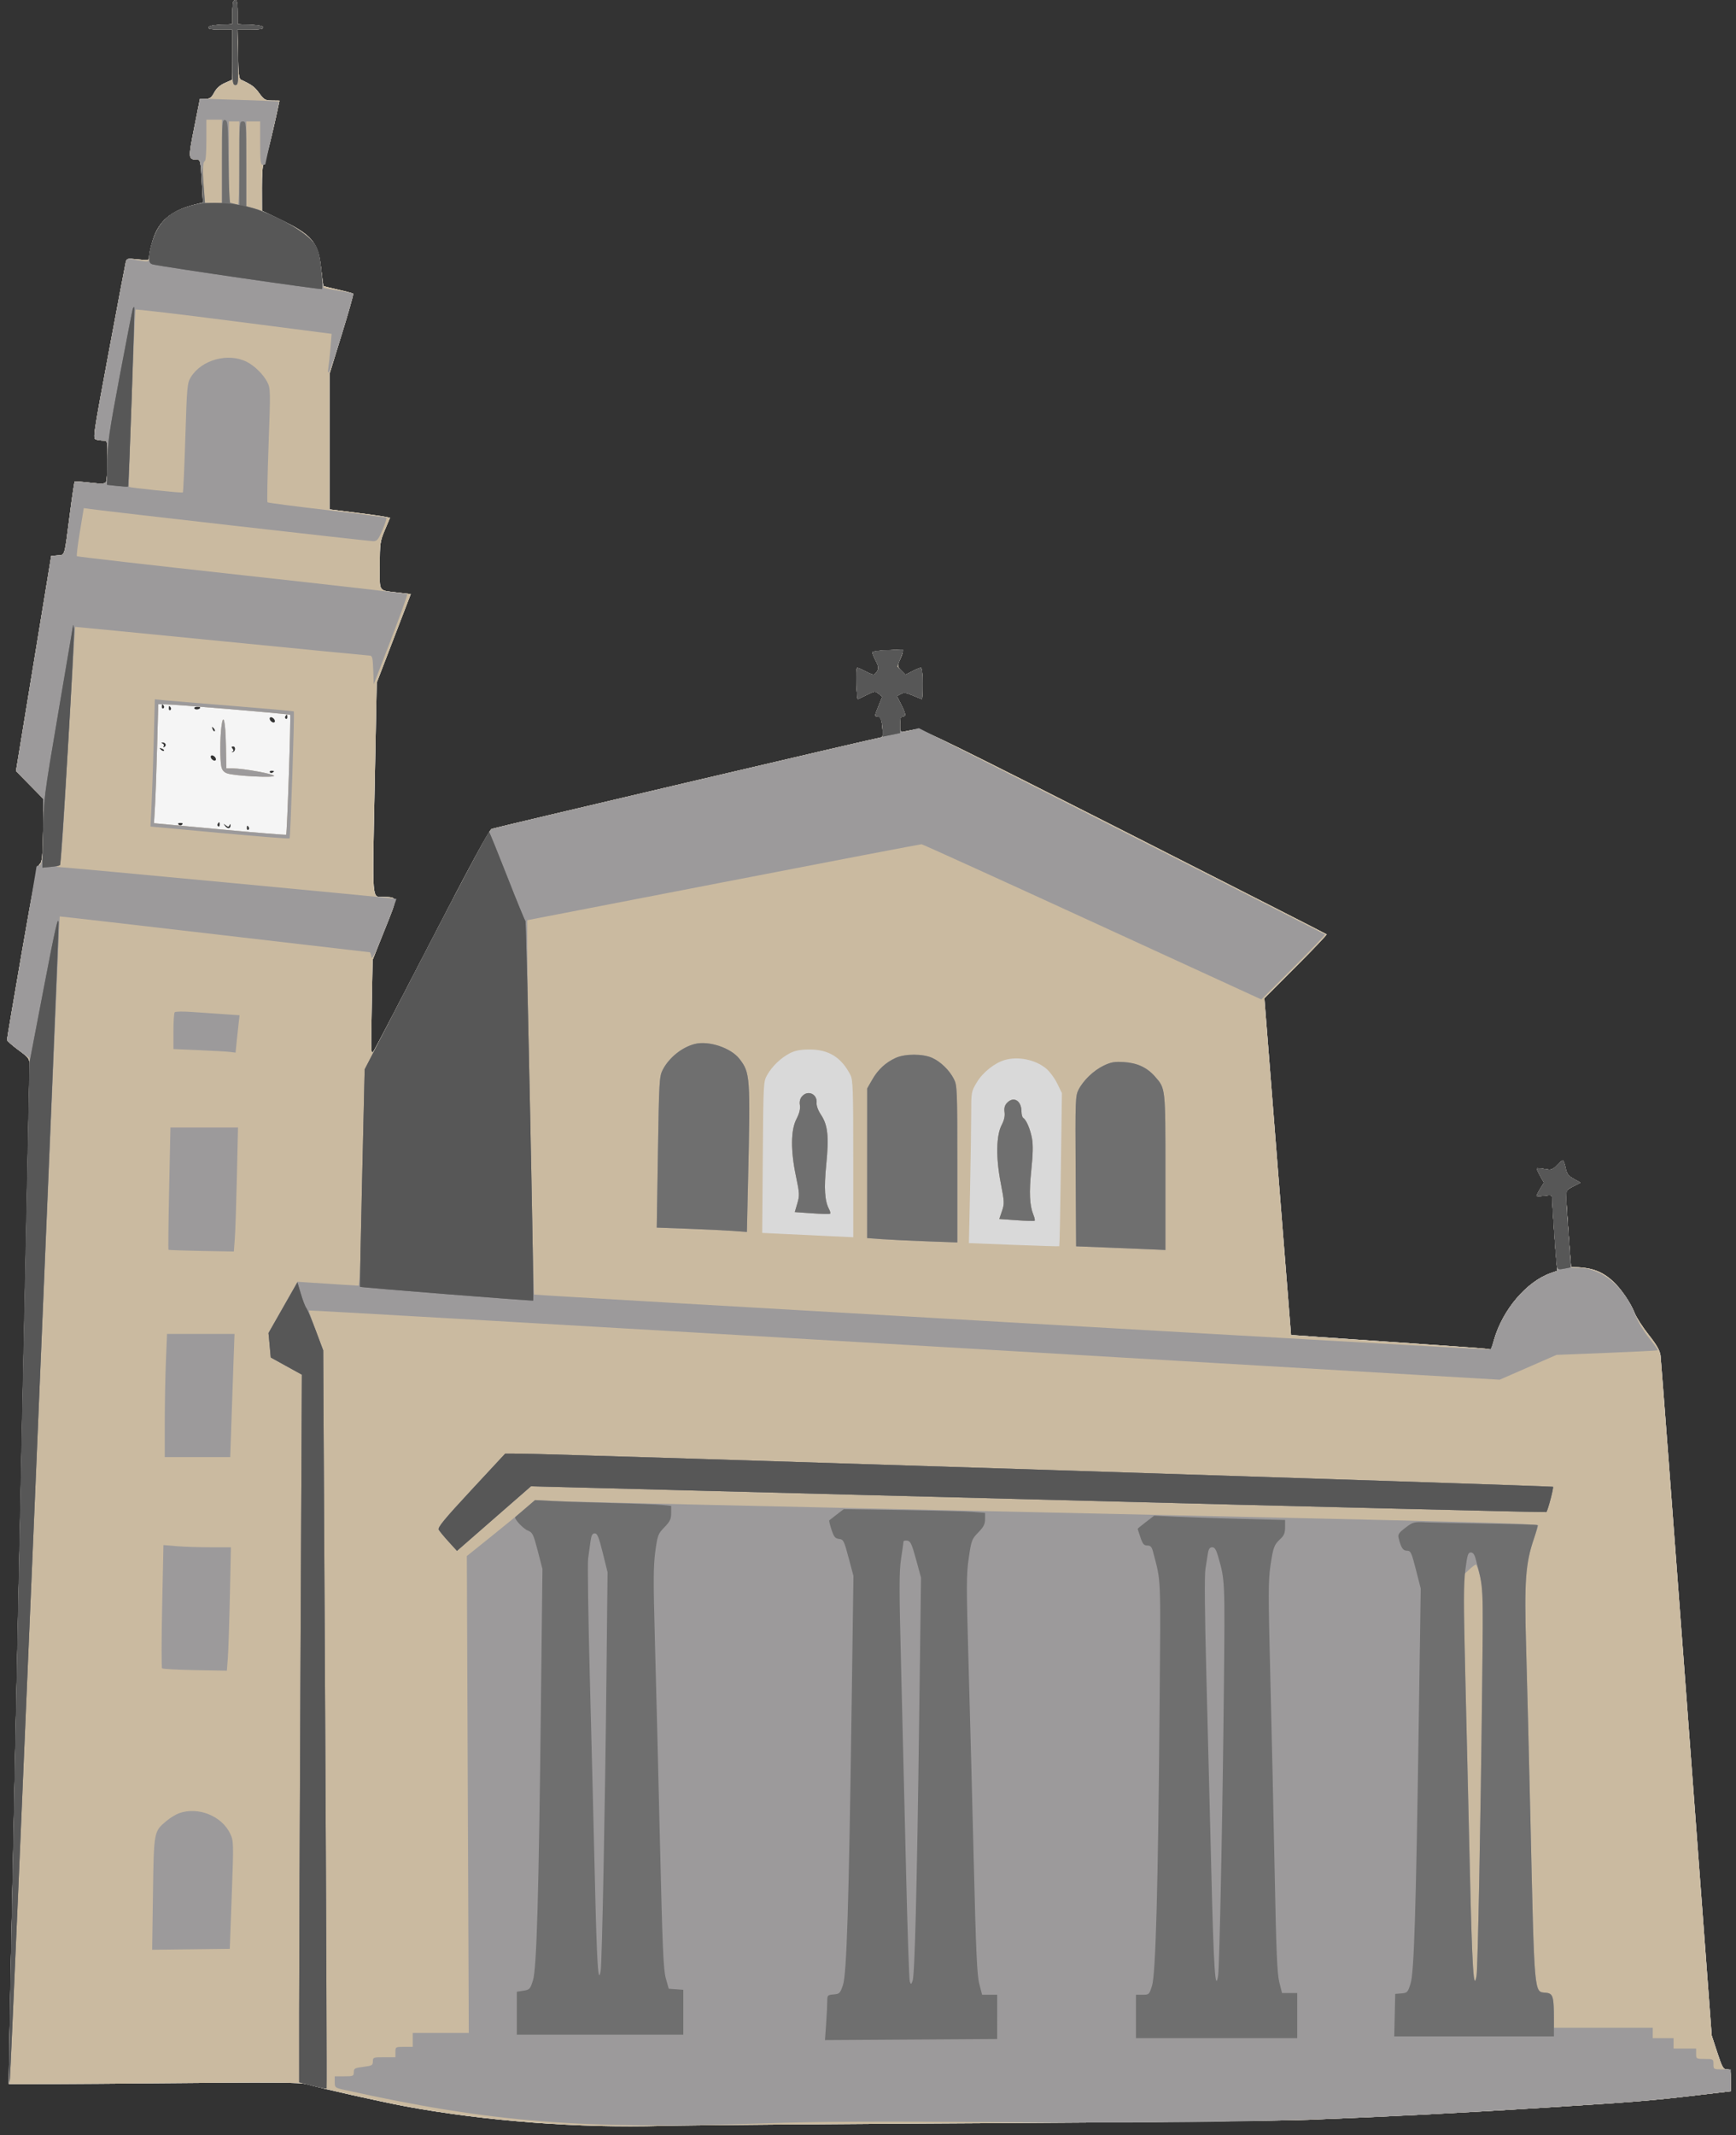 <svg xmlns="http://www.w3.org/2000/svg" width="1001" height="1231" viewBox="0 0 1001 1231" version="1.1">
	<rect x="0" y="0" width="1001" height="1231" fill="#333333" stroke="none"/>
	<path d="M 134.667 0.667 C 134.300 1.033, 134 4.163, 134 7.621 L 134 13.909 127.330 14.204 C 123.107 14.392, 120.508 14.959, 120.246 15.750 C 119.942 16.671, 121.696 17, 126.917 17 L 134 17 134 31.453 L 134 45.906 129.746 47.788 C 126.886 49.053, 124.846 50.870, 123.519 53.335 C 121.892 56.356, 120.994 57, 118.409 57 L 115.273 57 111.981 73.595 C 108.503 91.131, 108.560 91.944, 113.281 91.985 C 115.607 92.005, 115.729 92.534, 116.427 105.629 L 117.021 116.757 112.274 117.953 C 98.589 121.399, 91.494 127.424, 88.071 138.506 C 86.932 142.194, 86 146.341, 86 147.722 C 86 150.216, 85.956 150.228, 79.538 149.541 C 73.343 148.878, 73.052 148.945, 72.506 151.174 C 72.192 152.454, 67.766 175.859, 62.670 203.186 C 53.637 251.624, 53.455 252.886, 55.452 253.423 C 56.578 253.725, 58.513 253.979, 59.750 253.986 C 61.950 254, 62 254.249, 61.985 265.250 C 61.976 271.438, 61.582 277.111, 61.109 277.859 C 60.413 278.956, 58.638 279.031, 51.874 278.249 C 47.268 277.717, 43.307 277.449, 43.070 277.654 C 42.834 277.859, 41.609 286.008, 40.349 295.763 C 36.982 321.828, 37.563 319.831, 33.232 320.192 L 29.533 320.500 19.374 382.500 L 9.215 444.500 17.190 452.604 L 25.166 460.709 24.833 478.813 C 24.548 494.304, 24.258 497.103, 22.826 498.209 C 21.544 499.198, 19.149 511.066, 12.576 549.010 C 7.859 576.241, 4.018 598.966, 4.041 599.510 C 4.064 600.055, 6.989 602.648, 10.541 605.274 C 16.886 609.963, 17.001 610.131, 17.033 614.774 C 17.051 617.373, 14.276 750.337, 10.865 910.249 C 7.455 1070.161, 4.853 1201.182, 5.082 1201.406 C 5.312 1201.631, 43.056 1201.458, 88.958 1201.023 C 157.358 1200.374, 173.236 1200.472, 176.958 1201.565 C 184.997 1203.925, 220.083 1211.790, 234.147 1214.385 C 279.869 1222.818, 334.319 1226.953, 381.500 1225.573 C 394.150 1225.203, 476.950 1224.511, 565.500 1224.034 C 654.050 1223.558, 738.875 1222.679, 754 1222.081 C 801.939 1220.186, 844.089 1218.014, 892.500 1214.945 C 944.481 1211.650, 952.016 1211.032, 979.250 1207.825 L 998 1205.618 998 1199.309 C 998 1193.393, 997.857 1193, 995.701 1193 C 993.677 1193, 993.017 1191.829, 990.202 1183.250 L 987.002 1173.500 972.502 979.500 C 964.526 872.800, 957.764 783.694, 957.475 781.486 C 957.086 778.521, 955.299 775.383, 950.643 769.486 C 947.175 765.094, 943.560 759.510, 942.608 757.078 C 940.188 750.892, 934.638 742.809, 929.822 738.459 C 923.266 732.535, 917.162 730.500, 905.951 730.500 C 905.766 730.500, 903.068 692.785, 903.037 689.770 C 903.003 686.390, 903.388 685.843, 907.147 683.925 L 911.295 681.809 907.426 679.639 C 904.235 677.849, 903.410 676.726, 902.720 673.234 C 902.259 670.905, 901.543 669, 901.128 669 C 900.714 669, 899.143 670.285, 897.637 671.857 C 895.155 674.447, 894.509 674.642, 890.700 673.943 C 888.390 673.520, 886.342 673.330, 886.149 673.521 C 885.956 673.712, 886.804 675.659, 888.034 677.847 L 890.271 681.826 888.135 685.281 C 886.961 687.181, 886 689.012, 886 689.349 C 886 689.686, 888.025 689.684, 890.500 689.345 C 894.656 688.775, 895 688.896, 895 690.927 C 895 693.815, 896.844 721.080, 897.477 727.554 L 897.971 732.609 894.236 733.915 C 880.306 738.788, 866.516 754.946, 861.519 772.250 L 859.858 778.001 856.179 777.511 C 854.156 777.242, 828.200 775.385, 798.500 773.384 C 768.800 771.382, 744.469 769.690, 744.432 769.623 C 744.395 769.555, 740.920 725.850, 736.712 672.500 L 729.059 575.500 747.233 557.287 C 757.228 547.269, 765.203 538.879, 764.953 538.642 C 764.704 538.405, 712.075 511.590, 648 479.052 C 551.698 430.150, 530.980 419.978, 528.500 420.382 C 526.850 420.651, 524.038 421.181, 522.250 421.561 L 519 422.250 519 417.625 C 519 414.181, 519.383 413, 520.500 413 C 522.569 413, 522.391 411.705, 519.554 406.107 L 517.108 401.280 519.342 400.085 C 521.182 399.100, 522.420 399.251, 526.371 400.945 C 529.008 402.075, 531.354 403, 531.583 403 C 531.812 403, 532 398.950, 532 394 C 532 388.437, 531.603 385, 530.960 385 C 530.388 385, 528.158 385.899, 526.004 386.998 L 522.087 388.996 519.691 386.600 C 517.539 384.448, 517.420 383.906, 518.521 381.287 C 521.555 374.073, 521.952 374.465, 511.991 374.821 C 507.046 374.998, 503 375.578, 503 376.111 C 503 376.644, 503.907 378.857, 505.015 381.029 C 506.700 384.332, 506.824 385.309, 505.774 386.990 C 504.221 389.477, 503.856 389.478, 499 387 C 496.844 385.900, 494.724 384.999, 494.290 384.998 C 493.855 384.996, 493.644 389.046, 493.821 393.998 C 493.998 398.949, 494.350 403, 494.604 403 C 494.858 403, 497.196 401.921, 499.800 400.602 C 504.307 398.317, 504.633 398.285, 506.648 399.916 L 508.764 401.630 506.451 407.315 C 504.297 412.609, 504.262 413, 505.944 413 C 507.167 413, 507.952 414.009, 508.375 416.125 C 509.114 419.818, 509.200 425, 508.523 425 C 507.107 425, 285.176 477.143, 283.484 477.874 C 282.137 478.455, 270.878 499.262, 249.531 540.622 C 231.966 574.655, 216.745 603.850, 215.707 605.500 C 213.838 608.472, 213.825 608.244, 214.339 580.942 L 214.857 553.384 221.833 535.942 C 229.609 516.500, 229.647 517.368, 221 517.084 C 214.325 516.865, 214.683 521.374, 216.018 454.397 L 217.232 393.533 227.041 368.016 L 236.850 342.500 230.175 341.697 C 217.752 340.201, 219 341.931, 219 326.202 C 219 313.215, 219.165 312.051, 221.945 305.471 L 224.891 298.500 221.695 297.854 C 219.938 297.499, 212.088 296.406, 204.250 295.426 L 190 293.643 190 254.597 L 190 215.551 197.076 192.685 C 200.968 180.109, 203.927 169.593, 203.651 169.318 C 203.376 169.042, 199.483 167.999, 195 167 C 190.517 166.001, 186.707 165.030, 186.532 164.842 C 186.357 164.654, 185.736 160.053, 185.152 154.617 C 183.533 139.549, 179.933 135.345, 160.788 126.160 L 151.076 121.500 151.038 108.333 C 151.016 100.777, 151.409 95.025, 151.961 94.833 C 152.742 94.562, 157.030 77.652, 160.476 61.250 L 161.159 58 156.829 57.939 C 152.930 57.884, 152.200 57.464, 149.476 53.714 C 146.805 50.035, 145.225 48.869, 139 45.981 C 137.790 45.420, 137.446 42.547, 137.223 31.143 L 136.945 17 144.556 17 C 150.198 17, 152.060 16.677, 151.753 15.750 C 151.487 14.944, 148.795 14.396, 144.170 14.206 L 137 13.912 137 6.956 C 137 0.550, 136.400 -1.067, 134.667 0.667 M 93.333 407.456 C 93.333 408.257, 93.716 408.676, 94.183 408.387 C 94.650 408.098, 94.774 407.443, 94.457 406.931 C 93.649 405.623, 93.333 405.770, 93.333 407.456 M 97.333 408.456 C 97.333 409.257, 97.716 409.676, 98.183 409.387 C 98.650 409.098, 98.774 408.443, 98.457 407.931 C 97.649 406.623, 97.333 406.770, 97.333 408.456 M 112 408.214 C 112 408.646, 112.648 409, 113.441 409 C 114.234 409, 115.100 408.646, 115.368 408.214 C 115.635 407.782, 114.986 407.429, 113.927 407.429 C 112.867 407.429, 112 407.782, 112 408.214 M 164.543 412.931 C 164.226 413.443, 164.350 414.098, 164.817 414.387 C 165.284 414.676, 165.667 414.257, 165.667 413.456 C 165.667 411.770, 165.351 411.623, 164.543 412.931 M 155.600 413.838 C 155.282 414.353, 155.652 415.296, 156.422 415.935 C 157.250 416.622, 158.058 416.715, 158.400 416.162 C 158.718 415.647, 158.348 414.704, 157.578 414.065 C 156.750 413.378, 155.942 413.285, 155.600 413.838 M 122.564 420.293 C 122.940 421.279, 123.499 421.834, 123.807 421.526 C 124.115 421.219, 123.808 420.412, 123.124 419.733 C 122.136 418.753, 122.022 418.868, 122.564 420.293 M 93.756 428.664 C 94.447 428.943, 94.715 429.652, 94.352 430.240 C 93.958 430.877, 94.164 431.017, 94.862 430.585 C 96.239 429.735, 95.412 427.965, 93.691 428.079 C 92.839 428.135, 92.857 428.302, 93.756 428.664 M 134.058 431.569 C 134.762 432.418, 134.749 432.969, 134.017 433.328 C 133.378 433.641, 133.426 433.758, 134.138 433.621 C 135.820 433.296, 136.059 430.333, 134.403 430.333 C 133.428 430.333, 133.328 430.690, 134.058 431.569 M 92.733 432.124 C 93.412 432.808, 94.219 433.115, 94.526 432.807 C 94.834 432.499, 94.279 431.940, 93.293 431.564 C 91.868 431.022, 91.753 431.136, 92.733 432.124 M 121.600 435.838 C 121.282 436.353, 121.652 437.296, 122.422 437.935 C 123.250 438.622, 124.058 438.715, 124.400 438.162 C 124.718 437.647, 124.348 436.704, 123.578 436.065 C 122.750 435.378, 121.942 435.285, 121.600 435.838 M 155.613 445.183 C 155.902 445.650, 156.557 445.774, 157.069 445.457 C 158.377 444.649, 158.230 444.333, 156.544 444.333 C 155.743 444.333, 155.324 444.716, 155.613 445.183 M 103.014 475.414 C 103.662 476.062, 104.338 476.062, 104.986 475.414 C 105.633 474.767, 105.295 474.429, 104 474.429 C 102.705 474.429, 102.367 474.767, 103.014 475.414 M 125.543 474.931 C 125.226 475.443, 125.350 476.098, 125.817 476.387 C 126.284 476.676, 126.667 476.257, 126.667 475.456 C 126.667 473.770, 126.351 473.623, 125.543 474.931 M 129.863 476.239 C 131.288 478.056, 133.057 477.739, 132.921 475.691 C 132.867 474.874, 132.680 474.905, 132.324 475.792 C 131.900 476.847, 131.503 476.847, 130.153 475.792 C 128.678 474.639, 128.647 474.688, 129.863 476.239 M 142.333 477.456 C 142.333 478.257, 142.716 478.676, 143.183 478.387 C 143.650 478.098, 143.774 477.443, 143.457 476.931 C 142.649 475.623, 142.333 475.770, 142.333 477.456" stroke="none" fill="#f5f5f5" fill-rule="evenodd"/>
	<path d="M 134.667 0.667 C 134.300 1.033, 134 4.163, 134 7.621 L 134 13.909 127.330 14.204 C 123.107 14.392, 120.508 14.959, 120.246 15.750 C 119.942 16.671, 121.696 17, 126.917 17 L 134 17 134 31.453 L 134 45.906 129.746 47.788 C 126.886 49.053, 124.846 50.870, 123.519 53.335 C 121.892 56.356, 120.994 57, 118.409 57 L 115.273 57 111.981 73.595 C 108.503 91.131, 108.560 91.944, 113.281 91.985 C 115.607 92.005, 115.729 92.534, 116.427 105.629 L 117.021 116.757 112.274 117.953 C 98.589 121.399, 91.494 127.424, 88.071 138.506 C 86.932 142.194, 86 146.341, 86 147.722 C 86 150.216, 85.956 150.228, 79.538 149.541 C 73.343 148.878, 73.052 148.945, 72.506 151.174 C 72.192 152.454, 67.766 175.859, 62.670 203.186 C 53.637 251.624, 53.455 252.886, 55.452 253.423 C 56.578 253.725, 58.513 253.979, 59.750 253.986 C 61.950 254, 62 254.249, 61.985 265.250 C 61.976 271.438, 61.582 277.111, 61.109 277.859 C 60.413 278.956, 58.638 279.031, 51.874 278.249 C 47.268 277.717, 43.307 277.449, 43.070 277.654 C 42.834 277.859, 41.609 286.008, 40.349 295.763 C 36.982 321.828, 37.563 319.831, 33.232 320.192 L 29.533 320.500 19.374 382.500 L 9.215 444.500 17.190 452.604 L 25.166 460.709 24.833 478.813 C 24.548 494.304, 24.258 497.103, 22.826 498.209 C 21.544 499.198, 19.149 511.066, 12.576 549.010 C 7.859 576.241, 4.018 598.966, 4.041 599.510 C 4.064 600.055, 6.989 602.648, 10.541 605.274 C 16.886 609.963, 17.001 610.131, 17.033 614.774 C 17.051 617.373, 14.276 750.337, 10.865 910.249 C 7.455 1070.161, 4.853 1201.182, 5.082 1201.406 C 5.312 1201.631, 43.056 1201.458, 88.958 1201.023 C 157.358 1200.374, 173.236 1200.472, 176.958 1201.565 C 184.997 1203.925, 220.083 1211.790, 234.147 1214.385 C 279.869 1222.818, 334.319 1226.953, 381.500 1225.573 C 394.150 1225.203, 476.950 1224.511, 565.500 1224.034 C 654.050 1223.558, 738.875 1222.679, 754 1222.081 C 801.939 1220.186, 844.089 1218.014, 892.500 1214.945 C 944.481 1211.650, 952.016 1211.032, 979.250 1207.825 L 998 1205.618 998 1199.309 C 998 1193.393, 997.857 1193, 995.701 1193 C 993.677 1193, 993.017 1191.829, 990.202 1183.250 L 987.002 1173.500 972.502 979.500 C 964.526 872.800, 957.764 783.694, 957.475 781.486 C 957.086 778.521, 955.299 775.383, 950.643 769.486 C 947.175 765.094, 943.560 759.510, 942.608 757.078 C 940.188 750.892, 934.638 742.809, 929.822 738.459 C 923.266 732.535, 917.162 730.500, 905.951 730.500 C 905.766 730.500, 903.068 692.785, 903.037 689.770 C 903.003 686.390, 903.388 685.843, 907.147 683.925 L 911.295 681.809 907.426 679.639 C 904.235 677.849, 903.410 676.726, 902.720 673.234 C 902.259 670.905, 901.543 669, 901.128 669 C 900.714 669, 899.143 670.285, 897.637 671.857 C 895.155 674.447, 894.509 674.642, 890.700 673.943 C 888.390 673.520, 886.342 673.330, 886.149 673.521 C 885.956 673.712, 886.804 675.659, 888.034 677.847 L 890.271 681.826 888.135 685.281 C 886.961 687.181, 886 689.012, 886 689.349 C 886 689.686, 888.025 689.684, 890.500 689.345 C 894.656 688.775, 895 688.896, 895 690.927 C 895 693.815, 896.844 721.080, 897.477 727.554 L 897.971 732.609 894.236 733.915 C 880.306 738.788, 866.516 754.946, 861.519 772.250 L 859.858 778.001 856.179 777.511 C 854.156 777.242, 828.200 775.385, 798.500 773.384 C 768.800 771.382, 744.469 769.690, 744.432 769.623 C 744.395 769.555, 740.920 725.850, 736.712 672.500 L 729.059 575.500 747.233 557.287 C 757.228 547.269, 765.203 538.879, 764.953 538.642 C 764.704 538.405, 712.075 511.590, 648 479.052 C 551.698 430.150, 530.980 419.978, 528.500 420.382 C 526.850 420.651, 524.038 421.181, 522.250 421.561 L 519 422.250 519 417.625 C 519 414.181, 519.383 413, 520.500 413 C 522.569 413, 522.391 411.705, 519.554 406.107 L 517.108 401.280 519.342 400.085 C 521.182 399.100, 522.420 399.251, 526.371 400.945 C 529.008 402.075, 531.354 403, 531.583 403 C 531.812 403, 532 398.950, 532 394 C 532 388.437, 531.603 385, 530.960 385 C 530.388 385, 528.158 385.899, 526.004 386.998 L 522.087 388.996 519.691 386.600 C 517.539 384.448, 517.420 383.906, 518.521 381.287 C 521.555 374.073, 521.952 374.465, 511.991 374.821 C 507.046 374.998, 503 375.578, 503 376.111 C 503 376.644, 503.907 378.857, 505.015 381.029 C 506.700 384.332, 506.824 385.309, 505.774 386.990 C 504.221 389.477, 503.856 389.478, 499 387 C 496.844 385.900, 494.724 384.999, 494.290 384.998 C 493.855 384.996, 493.644 389.046, 493.821 393.998 C 493.998 398.949, 494.350 403, 494.604 403 C 494.858 403, 497.196 401.921, 499.800 400.602 C 504.307 398.317, 504.633 398.285, 506.648 399.916 L 508.764 401.630 506.451 407.315 C 504.297 412.609, 504.262 413, 505.944 413 C 507.167 413, 507.952 414.009, 508.375 416.125 C 509.114 419.818, 509.200 425, 508.523 425 C 507.107 425, 285.176 477.143, 283.484 477.874 C 282.137 478.455, 270.878 499.262, 249.531 540.622 C 231.966 574.655, 216.745 603.850, 215.707 605.500 C 213.838 608.472, 213.825 608.244, 214.339 580.942 L 214.857 553.384 221.833 535.942 C 229.609 516.500, 229.647 517.368, 221 517.084 C 214.325 516.865, 214.683 521.374, 216.018 454.397 L 217.232 393.533 227.041 368.016 L 236.850 342.500 230.175 341.697 C 217.752 340.201, 219 341.931, 219 326.202 C 219 313.215, 219.165 312.051, 221.945 305.471 L 224.891 298.500 221.695 297.854 C 219.938 297.499, 212.088 296.406, 204.250 295.426 L 190 293.643 190 254.597 L 190 215.551 197.076 192.685 C 200.968 180.109, 203.927 169.593, 203.651 169.318 C 203.376 169.042, 199.483 167.999, 195 167 C 190.517 166.001, 186.707 165.030, 186.532 164.842 C 186.357 164.654, 185.736 160.053, 185.152 154.617 C 183.533 139.549, 179.933 135.345, 160.788 126.160 L 151.076 121.500 151.038 108.333 C 151.016 100.777, 151.409 95.025, 151.961 94.833 C 152.742 94.562, 157.030 77.652, 160.476 61.250 L 161.159 58 156.829 57.939 C 152.930 57.884, 152.200 57.464, 149.476 53.714 C 146.805 50.035, 145.225 48.869, 139 45.981 C 137.790 45.420, 137.446 42.547, 137.223 31.143 L 136.945 17 144.556 17 C 150.198 17, 152.060 16.677, 151.753 15.750 C 151.487 14.944, 148.795 14.396, 144.170 14.206 L 137 13.912 137 6.956 C 137 0.550, 136.400 -1.067, 134.667 0.667 M 90.609 430.250 C 90.255 443.587, 89.700 459.020, 89.377 464.545 L 88.789 474.590 126.645 478.102 C 147.465 480.033, 164.725 481.439, 165 481.224 C 165.548 480.798, 167.820 412.760, 167.309 412.080 C 166.946 411.597, 101.590 406.114, 95.377 406.045 L 91.254 406 90.609 430.250 M 127.660 419.145 C 126.842 425.959, 126.818 437.838, 127.613 441.817 C 128.053 444.017, 129.035 445.165, 131.085 445.880 C 135.225 447.323, 158 448.521, 158 447.295 C 158 446.210, 140.355 443.006, 134.295 442.990 L 130.500 442.980 130.274 429.944 C 130.025 415.588, 128.730 410.237, 127.660 419.145" stroke="none" fill="#d9d9d9" fill-rule="evenodd"/>
	<path d="M 134.667 0.667 C 134.300 1.033, 134 4.163, 134 7.621 L 134 13.909 127.330 14.204 C 123.107 14.392, 120.508 14.959, 120.246 15.750 C 119.942 16.671, 121.696 17, 126.917 17 L 134 17 134 31.453 L 134 45.906 129.746 47.788 C 126.886 49.053, 124.846 50.870, 123.519 53.335 C 121.892 56.356, 120.994 57, 118.409 57 L 115.273 57 111.981 73.595 C 108.503 91.131, 108.560 91.944, 113.281 91.985 C 115.607 92.005, 115.729 92.534, 116.427 105.629 L 117.021 116.757 112.274 117.953 C 98.589 121.399, 91.494 127.424, 88.071 138.506 C 86.932 142.194, 86 146.341, 86 147.722 C 86 150.216, 85.956 150.228, 79.538 149.541 C 73.343 148.878, 73.052 148.945, 72.506 151.174 C 72.192 152.454, 67.766 175.859, 62.670 203.186 C 53.637 251.624, 53.455 252.886, 55.452 253.423 C 56.578 253.725, 58.513 253.979, 59.750 253.986 C 61.950 254, 62 254.249, 61.985 265.250 C 61.976 271.438, 61.582 277.111, 61.109 277.859 C 60.413 278.956, 58.638 279.031, 51.874 278.249 C 47.268 277.717, 43.307 277.449, 43.070 277.654 C 42.834 277.859, 41.609 286.008, 40.349 295.763 C 36.982 321.828, 37.563 319.831, 33.232 320.192 L 29.533 320.500 19.374 382.500 L 9.215 444.500 17.190 452.604 L 25.166 460.709 24.833 478.813 C 24.548 494.304, 24.258 497.103, 22.826 498.209 C 21.544 499.198, 19.149 511.066, 12.576 549.010 C 7.859 576.241, 4.018 598.966, 4.041 599.510 C 4.064 600.055, 6.989 602.648, 10.541 605.274 C 16.886 609.963, 17.001 610.131, 17.033 614.774 C 17.051 617.373, 14.276 750.337, 10.865 910.249 C 7.455 1070.161, 4.853 1201.182, 5.082 1201.406 C 5.312 1201.631, 43.056 1201.458, 88.958 1201.023 C 157.358 1200.374, 173.236 1200.472, 176.958 1201.565 C 184.997 1203.925, 220.083 1211.790, 234.147 1214.385 C 279.869 1222.818, 334.319 1226.953, 381.500 1225.573 C 394.150 1225.203, 476.950 1224.511, 565.500 1224.034 C 654.050 1223.558, 738.875 1222.679, 754 1222.081 C 801.939 1220.186, 844.089 1218.014, 892.500 1214.945 C 944.481 1211.650, 952.016 1211.032, 979.250 1207.825 L 998 1205.618 998 1199.309 C 998 1193.393, 997.857 1193, 995.701 1193 C 993.677 1193, 993.017 1191.829, 990.202 1183.250 L 987.002 1173.500 972.502 979.500 C 964.526 872.800, 957.764 783.694, 957.475 781.486 C 957.086 778.521, 955.299 775.383, 950.643 769.486 C 947.175 765.094, 943.560 759.510, 942.608 757.078 C 940.188 750.892, 934.638 742.809, 929.822 738.459 C 923.266 732.535, 917.162 730.500, 905.951 730.500 C 905.766 730.500, 903.068 692.785, 903.037 689.770 C 903.003 686.390, 903.388 685.843, 907.147 683.925 L 911.295 681.809 907.426 679.639 C 904.235 677.849, 903.410 676.726, 902.720 673.234 C 902.259 670.905, 901.543 669, 901.128 669 C 900.714 669, 899.143 670.285, 897.637 671.857 C 895.155 674.447, 894.509 674.642, 890.700 673.943 C 888.390 673.520, 886.342 673.330, 886.149 673.521 C 885.956 673.712, 886.804 675.659, 888.034 677.847 L 890.271 681.826 888.135 685.281 C 886.961 687.181, 886 689.012, 886 689.349 C 886 689.686, 888.025 689.684, 890.500 689.345 C 894.656 688.775, 895 688.896, 895 690.927 C 895 693.815, 896.844 721.080, 897.477 727.554 L 897.971 732.609 894.236 733.915 C 880.306 738.788, 866.516 754.946, 861.519 772.250 L 859.858 778.001 856.179 777.511 C 854.156 777.242, 828.200 775.385, 798.500 773.384 C 768.800 771.382, 744.469 769.690, 744.432 769.623 C 744.395 769.555, 740.920 725.850, 736.712 672.500 L 729.059 575.500 747.233 557.287 C 757.228 547.269, 765.203 538.879, 764.953 538.642 C 764.704 538.405, 712.075 511.590, 648 479.052 C 551.698 430.150, 530.980 419.978, 528.500 420.382 C 526.850 420.651, 524.038 421.181, 522.250 421.561 L 519 422.250 519 417.625 C 519 414.181, 519.383 413, 520.500 413 C 522.569 413, 522.391 411.705, 519.554 406.107 L 517.108 401.280 519.342 400.085 C 521.182 399.100, 522.420 399.251, 526.371 400.945 C 529.008 402.075, 531.354 403, 531.583 403 C 531.812 403, 532 398.950, 532 394 C 532 388.437, 531.603 385, 530.960 385 C 530.388 385, 528.158 385.899, 526.004 386.998 L 522.087 388.996 519.691 386.600 C 517.539 384.448, 517.420 383.906, 518.521 381.287 C 521.555 374.073, 521.952 374.465, 511.991 374.821 C 507.046 374.998, 503 375.578, 503 376.111 C 503 376.644, 503.907 378.857, 505.015 381.029 C 506.700 384.332, 506.824 385.309, 505.774 386.990 C 504.221 389.477, 503.856 389.478, 499 387 C 496.844 385.900, 494.724 384.999, 494.290 384.998 C 493.855 384.996, 493.644 389.046, 493.821 393.998 C 493.998 398.949, 494.350 403, 494.604 403 C 494.858 403, 497.196 401.921, 499.800 400.602 C 504.307 398.317, 504.633 398.285, 506.648 399.916 L 508.764 401.630 506.451 407.315 C 504.297 412.609, 504.262 413, 505.944 413 C 507.167 413, 507.952 414.009, 508.375 416.125 C 509.114 419.818, 509.200 425, 508.523 425 C 507.107 425, 285.176 477.143, 283.484 477.874 C 282.137 478.455, 270.878 499.262, 249.531 540.622 C 231.966 574.655, 216.745 603.850, 215.707 605.500 C 213.838 608.472, 213.825 608.244, 214.339 580.942 L 214.857 553.384 221.833 535.942 C 229.609 516.500, 229.647 517.368, 221 517.084 C 214.325 516.865, 214.683 521.374, 216.018 454.397 L 217.232 393.533 227.041 368.016 L 236.850 342.500 230.175 341.697 C 217.752 340.201, 219 341.931, 219 326.202 C 219 313.215, 219.165 312.051, 221.945 305.471 L 224.891 298.500 221.695 297.854 C 219.938 297.499, 212.088 296.406, 204.250 295.426 L 190 293.643 190 254.597 L 190 215.551 197.076 192.685 C 200.968 180.109, 203.927 169.593, 203.651 169.318 C 203.376 169.042, 199.483 167.999, 195 167 C 190.517 166.001, 186.707 165.030, 186.532 164.842 C 186.357 164.654, 185.736 160.053, 185.152 154.617 C 183.533 139.549, 179.933 135.345, 160.788 126.160 L 151.076 121.500 151.038 108.333 C 151.016 100.777, 151.409 95.025, 151.961 94.833 C 152.742 94.562, 157.030 77.652, 160.476 61.250 L 161.159 58 156.829 57.939 C 152.930 57.884, 152.200 57.464, 149.476 53.714 C 146.805 50.035, 145.225 48.869, 139 45.981 C 137.790 45.420, 137.446 42.547, 137.223 31.143 L 136.945 17 144.556 17 C 150.198 17, 152.060 16.677, 151.753 15.750 C 151.487 14.944, 148.795 14.396, 144.170 14.206 L 137 13.912 137 6.956 C 137 0.550, 136.400 -1.067, 134.667 0.667 M 90.609 430.250 C 90.255 443.587, 89.700 459.020, 89.377 464.545 L 88.789 474.590 126.645 478.102 C 147.465 480.033, 164.725 481.439, 165 481.224 C 165.548 480.798, 167.820 412.760, 167.309 412.080 C 166.946 411.597, 101.590 406.114, 95.377 406.045 L 91.254 406 90.609 430.250 M 127.660 419.145 C 126.842 425.959, 126.818 437.838, 127.613 441.817 C 128.053 444.017, 129.035 445.165, 131.085 445.880 C 135.225 447.323, 158 448.521, 158 447.295 C 158 446.210, 140.355 443.006, 134.295 442.990 L 130.500 442.980 130.274 429.944 C 130.025 415.588, 128.730 410.237, 127.660 419.145 M 455.500 607.155 C 450.321 609.830, 445.422 614.482, 442.501 619.500 C 440.176 623.495, 440.172 623.552, 439.834 667.135 L 439.495 710.771 451.998 711.377 C 458.874 711.710, 470.688 712.273, 478.250 712.626 L 492 713.270 492 668.085 C 492 628.076, 491.811 622.534, 490.352 619.700 C 485.090 609.484, 477.767 604.974, 466.554 605.044 C 461.448 605.076, 458.395 605.659, 455.500 607.155 M 579.365 611.089 C 573.520 612.783, 566.650 618.270, 563.256 623.956 C 560.027 629.367, 560 629.519, 559.998 642.456 C 559.997 649.630, 559.701 669.261, 559.341 686.079 L 558.685 716.659 584.592 717.674 C 598.842 718.233, 610.636 718.586, 610.803 718.459 C 610.969 718.332, 611.378 698.415, 611.711 674.199 L 612.317 630.169 609.595 624.605 C 608.098 621.545, 605.214 617.669, 603.186 615.992 C 597.017 610.889, 587.098 608.848, 579.365 611.089 M 462.536 631.961 C 461.323 633.300, 460.911 634.943, 461.235 637.149 C 461.559 639.353, 460.924 641.889, 459.235 645.144 C 455.944 651.488, 455.855 663.367, 458.988 678.223 C 461.045 687.977, 461.103 689.161, 459.752 693.772 L 458.289 698.763 468.225 699.467 C 473.690 699.855, 478.387 699.947, 478.662 699.672 C 478.937 699.396, 478.666 698.245, 478.060 697.113 C 475.509 692.346, 475.051 685.094, 476.429 671.266 C 478.036 655.139, 477.330 648.594, 473.338 642.606 C 471.728 640.190, 470.709 637.423, 470.862 635.883 C 471.371 630.778, 465.927 628.213, 462.536 631.961 M 580.536 635.961 C 579.314 637.311, 578.911 638.940, 579.242 641.196 C 579.560 643.360, 579.007 645.832, 577.611 648.485 C 574.410 654.573, 574.194 667.378, 577.047 682.030 C 579.164 692.904, 579.210 693.937, 577.756 698.201 L 576.204 702.757 586.183 703.464 C 591.671 703.853, 596.363 703.971, 596.609 703.725 C 596.855 703.479, 596.528 701.977, 595.883 700.389 C 593.654 694.899, 593.304 687.517, 594.658 674.543 C 595.613 665.394, 595.728 659.982, 595.046 656.293 C 594.050 650.901, 591.785 645.603, 590.007 644.504 C 589.453 644.162, 589 642.529, 589 640.875 C 589 634.428, 584.360 631.734, 580.536 635.961" stroke="none" fill="#cabaa0" fill-rule="evenodd"/>
	<path d="M 134.667 0.667 C 134.300 1.033, 134 4.163, 134 7.621 L 134 13.909 127.330 14.204 C 123.107 14.392, 120.508 14.959, 120.246 15.750 C 119.942 16.671, 121.696 17, 126.917 17 L 134 17 134 33 C 134 47.571, 134.156 49, 135.750 49 C 137.359 49, 137.471 47.707, 137.145 33 L 136.790 17 144.479 17 C 150.183 17, 152.060 16.677, 151.753 15.750 C 151.487 14.944, 148.795 14.396, 144.170 14.206 L 137 13.912 137 6.956 C 137 0.550, 136.400 -1.067, 134.667 0.667 M 111.994 73.530 C 108.502 91.135, 108.559 91.944, 113.281 91.985 C 115.607 92.005, 115.729 92.534, 116.427 105.629 L 117.021 116.757 112.274 117.953 C 98.676 121.377, 91.449 127.567, 87.995 138.752 C 86.898 142.304, 86 146.534, 86 148.151 C 86 151.339, 86.264 151.307, 75.787 149.361 C 73.570 148.950, 72.970 149.282, 72.505 151.179 C 72.192 152.455, 67.766 175.859, 62.670 203.186 C 53.637 251.624, 53.455 252.886, 55.452 253.423 C 56.578 253.725, 58.513 253.979, 59.750 253.986 C 61.950 254, 62 254.249, 61.985 265.250 C 61.976 271.438, 61.582 277.111, 61.109 277.859 C 60.413 278.956, 58.638 279.031, 51.874 278.249 C 47.268 277.717, 43.307 277.449, 43.070 277.654 C 42.834 277.859, 41.609 286.008, 40.349 295.763 C 36.982 321.828, 37.563 319.831, 33.232 320.192 L 29.533 320.500 19.374 382.500 L 9.215 444.500 17.107 452.521 L 25 460.542 24.989 476.021 C 24.976 493.596, 24.360 499, 22.369 499 C 21.616 499, 21 499.406, 21 499.901 C 21 500.397, 17.175 522.783, 12.500 549.647 C 7.825 576.511, 4.018 598.943, 4.041 599.495 C 4.064 600.048, 6.989 602.648, 10.541 605.274 L 17 610.047 16.994 618.774 C 16.990 623.573, 14.292 752.600, 10.998 905.500 C 5.433 1163.805, 4.677 1204.965, 5.570 1201 C 5.755 1200.175, 12.303 1048.525, 20.121 864 C 27.939 679.475, 34.374 528.422, 34.423 528.328 C 34.472 528.233, 74.559 532.834, 123.506 538.552 C 172.453 544.270, 212.808 548.960, 213.184 548.974 C 213.560 548.988, 214.010 550.222, 214.184 551.715 C 214.415 553.697, 216.431 549.579, 221.648 536.465 C 225.580 526.584, 228.672 518.368, 228.521 518.206 C 228.239 517.905, 39.940 500.139, 34.500 499.900 C 32.850 499.827, 32.255 499.569, 33.177 499.325 C 35.351 498.750, 35.276 499.638, 39.604 424 C 41.571 389.625, 43.252 361.454, 43.340 361.397 C 43.428 361.340, 81.300 365.033, 127.500 369.604 C 173.700 374.174, 212.269 377.933, 213.210 377.957 C 214.656 377.993, 214.964 379.268, 215.210 386.250 L 215.500 394.500 225.412 368.746 C 230.864 354.581, 235.096 342.763, 234.817 342.484 C 234.538 342.205, 191.678 337.295, 139.574 331.574 C 87.469 325.853, 44.609 320.942, 44.328 320.661 C 44.048 320.381, 44.830 314.025, 46.067 306.538 L 48.315 292.925 52.408 293.491 C 63.050 294.964, 212.823 311.999, 215.137 311.999 C 217.434 312, 218.132 311.159, 220.542 305.488 C 222.065 301.907, 223.090 298.757, 222.821 298.488 C 222.553 298.219, 207.138 296.230, 188.567 294.067 C 169.995 291.903, 154.548 289.881, 154.240 289.573 C 153.931 289.265, 154.212 274.387, 154.862 256.511 C 156.007 225.084, 155.982 223.886, 154.111 220.255 C 151.831 215.832, 146.800 210.879, 142.267 208.595 C 131.553 203.197, 116.254 207.380, 110.061 217.401 C 107.955 220.809, 107.790 222.606, 106.866 252.218 C 106.330 269.391, 105.681 283.652, 105.424 283.909 C 105.010 284.324, 74.869 281.202, 74.359 280.692 C 73.891 280.224, 77.679 178.988, 78.184 178.483 C 78.489 178.178, 104.046 181.197, 134.978 185.193 L 191.218 192.457 190.563 200.479 C 190.202 204.890, 189.648 210.075, 189.332 212 C 188.954 214.304, 189.094 215.158, 189.743 214.500 C 190.976 213.249, 204.326 169.992, 203.679 169.345 C 203.418 169.085, 199.544 168.286, 195.069 167.569 C 190.594 166.853, 186.780 166.094, 186.593 165.883 C 186.405 165.672, 185.776 160.878, 185.195 155.229 C 183.910 142.750, 182.291 139.736, 173.503 133.465 C 166.609 128.545, 152.973 121.833, 146.250 120.050 L 142 118.923 142 94.461 L 142 70 146 70 L 150 70 150 82.500 C 150 92.944, 150.247 95, 151.500 95 C 152.325 95, 153 94.835, 153 94.632 C 153 94.430, 154.823 86.278, 157.052 76.517 C 159.280 66.757, 160.968 58.656, 160.802 58.516 C 160.636 58.376, 150.330 57.949, 137.899 57.566 L 115.298 56.870 111.994 73.530 M 119 81 C 119 88.333, 118.611 93, 118 93 C 116.863 93, 116.688 101.723, 117.642 110.853 L 118.285 117 123.142 117 L 128 117 128 93 L 128 69 123.500 69 L 119 69 119 81 M 132 93.383 L 132 116.767 134.250 117.370 C 135.488 117.701, 136.838 117.979, 137.250 117.986 C 137.662 117.994, 138 107.200, 138 94 L 138 70 135 70 L 132 70 132 93.383 M 511.750 374.789 C 506.771 374.953, 503 375.509, 503 376.079 C 503 376.629, 503.907 378.857, 505.015 381.029 C 506.700 384.332, 506.824 385.309, 505.774 386.990 C 504.221 389.477, 503.856 389.478, 499 387 C 496.844 385.900, 494.724 384.999, 494.290 384.998 C 493.855 384.996, 493.644 389.046, 493.821 393.998 C 493.998 398.949, 494.350 403, 494.604 403 C 494.858 403, 497.196 401.921, 499.800 400.602 C 504.307 398.317, 504.633 398.285, 506.648 399.916 L 508.764 401.630 506.451 407.315 C 504.297 412.609, 504.262 413, 505.944 413 C 507.167 413, 507.952 414.009, 508.375 416.125 C 509.114 419.818, 509.200 425, 508.523 425 C 507.116 425, 285.181 477.141, 283.498 477.867 C 282.166 478.442, 269.579 501.782, 245.885 547.616 L 210.275 616.500 209.096 674.500 C 208.448 706.400, 207.676 734.459, 207.382 736.852 L 206.847 741.205 196.673 740.580 C 191.078 740.237, 183.125 739.724, 179 739.441 L 171.500 738.927 163.168 753.713 L 154.835 768.500 155.484 775.547 L 156.133 782.594 165.108 787.547 L 174.082 792.500 173.291 957 C 172.856 1047.475, 172.500 1139.257, 172.500 1160.959 L 172.500 1200.419 180.200 1202.426 C 184.435 1203.530, 188.064 1204.223, 188.263 1203.966 C 188.463 1203.710, 188.115 1107.875, 187.490 991 L 186.354 778.500 182.089 767.172 C 179.743 760.941, 177.981 755.686, 178.174 755.493 C 178.367 755.300, 332.921 764.201, 521.627 775.274 L 864.729 795.406 881.115 788.251 L 897.500 781.097 926.500 779.936 C 942.450 779.298, 955.674 778.614, 955.887 778.417 C 956.100 778.220, 953.817 775.008, 950.813 771.279 C 947.810 767.551, 944.376 761.881, 943.184 758.681 C 937.051 742.225, 923.794 731, 910.489 731 C 908.020 731, 905.977 730.888, 905.949 730.750 C 905.684 729.441, 903.066 692.600, 903.037 689.770 C 903.003 686.390, 903.388 685.843, 907.147 683.925 L 911.295 681.809 907.426 679.639 C 904.235 677.849, 903.410 676.726, 902.720 673.234 C 902.259 670.905, 901.543 669, 901.128 669 C 900.714 669, 899.143 670.285, 897.637 671.857 C 895.155 674.447, 894.509 674.642, 890.700 673.943 C 888.390 673.520, 886.342 673.330, 886.149 673.521 C 885.956 673.712, 886.804 675.659, 888.034 677.847 L 890.271 681.826 888.135 685.281 C 886.961 687.181, 886 689.012, 886 689.349 C 886 689.686, 888.025 689.684, 890.500 689.345 C 894.656 688.775, 895 688.896, 895 690.927 C 895 693.815, 896.844 721.080, 897.477 727.554 L 897.971 732.609 894.236 733.915 C 880.306 738.788, 866.516 754.946, 861.519 772.250 C 860.605 775.413, 859.553 778.005, 859.179 778.011 C 854.653 778.082, 308.369 746.702, 308.017 746.350 C 307.476 745.810, 304.174 581.840, 304.073 550.500 L 304.008 530.500 417.143 508.583 C 479.366 496.529, 530.777 486.687, 531.388 486.711 C 532 486.735, 576.331 506.878, 629.901 531.473 L 727.302 576.191 745.858 557.636 C 756.063 547.430, 764.208 538.904, 763.957 538.689 C 763.705 538.474, 710.930 511.636, 646.678 479.049 L 529.856 419.799 525.485 420.899 C 519.129 422.500, 519 422.432, 519 417.500 C 519 414.167, 519.389 413, 520.500 413 C 522.569 413, 522.391 411.705, 519.554 406.107 L 517.108 401.280 519.342 400.085 C 521.182 399.100, 522.420 399.251, 526.371 400.945 C 529.008 402.075, 531.354 403, 531.583 403 C 531.812 403, 532 398.950, 532 394 C 532 388.437, 531.603 385, 530.960 385 C 530.388 385, 528.158 385.899, 526.004 386.998 L 522.087 388.996 519.711 386.620 L 517.335 384.244 519.203 379.491 C 520.230 376.876, 520.942 374.683, 520.785 374.618 C 520.628 374.553, 516.563 374.630, 511.750 374.789 M 88.620 427.813 C 88.261 441.391, 87.694 457.901, 87.362 464.502 L 86.757 476.504 126.629 480.167 C 148.558 482.182, 166.712 483.620, 166.971 483.361 C 167.501 482.832, 169.912 410.704, 169.418 410.134 C 169.244 409.933, 153.216 408.495, 133.801 406.939 C 114.385 405.384, 96.424 403.889, 93.887 403.619 L 89.274 403.127 88.620 427.813 M 90.609 430.250 C 90.255 443.587, 89.700 459.020, 89.377 464.545 L 88.789 474.590 126.645 478.102 C 147.465 480.033, 164.725 481.439, 165 481.224 C 165.548 480.798, 167.820 412.760, 167.309 412.080 C 166.946 411.597, 101.590 406.114, 95.377 406.045 L 91.254 406 90.609 430.250 M 127.660 419.145 C 126.842 425.959, 126.818 437.838, 127.613 441.817 C 128.053 444.017, 129.035 445.165, 131.085 445.880 C 135.225 447.323, 158 448.521, 158 447.295 C 158 446.210, 140.355 443.006, 134.295 442.990 L 130.500 442.980 130.274 429.944 C 130.025 415.588, 128.730 410.237, 127.660 419.145 M 100.750 583.556 C 100.338 583.983, 100 588.937, 100 594.563 L 100 604.792 114.750 605.419 C 122.862 605.764, 130.922 606.226, 132.661 606.446 L 135.822 606.845 136.445 600.673 C 136.788 597.278, 137.311 592.427, 137.608 589.892 L 138.148 585.285 128.324 584.612 C 122.921 584.241, 114.675 583.677, 110 583.358 C 105.325 583.039, 101.162 583.128, 100.750 583.556 M 400.500 601.880 C 393.032 603.835, 385.645 609.855, 382.038 616.926 C 380.195 620.537, 380.016 623.725, 379.373 664.259 L 378.683 707.720 396.591 708.377 C 406.441 708.738, 418.139 709.298, 422.587 709.621 L 430.673 710.209 431.335 680.855 C 432.699 620.326, 432.576 618.555, 426.451 610.525 C 421.536 604.080, 408.581 599.765, 400.500 601.880 M 516.500 609.867 C 510.675 612.523, 506.279 616.585, 502.951 622.388 L 500.019 627.500 500.009 670.632 L 500 713.763 508.250 714.365 C 512.788 714.696, 524.487 715.259, 534.250 715.617 L 552 716.267 552 671.093 C 552 628.190, 551.901 625.727, 550.039 622.076 C 547.430 616.962, 542.457 612.113, 537.522 609.871 C 532.151 607.431, 521.848 607.429, 516.500 609.867 M 636.419 614.322 C 630.616 617.097, 624.674 622.784, 621.887 628.231 C 620.083 631.758, 619.993 634.333, 620.239 675.231 L 620.500 718.500 637.500 719.174 C 646.850 719.544, 658.438 720.020, 663.250 720.232 L 672 720.616 672 675.776 C 672 626.705, 672.098 627.598, 665.970 620.618 C 661.375 615.385, 655.745 612.778, 648 612.296 C 642.637 611.963, 640.611 612.317, 636.419 614.322 M 462.536 631.961 C 461.323 633.300, 460.911 634.943, 461.235 637.149 C 461.559 639.353, 460.924 641.889, 459.235 645.144 C 455.944 651.488, 455.855 663.367, 458.988 678.223 C 461.045 687.977, 461.103 689.161, 459.752 693.772 L 458.289 698.763 468.225 699.467 C 473.690 699.855, 478.387 699.947, 478.662 699.672 C 478.937 699.396, 478.666 698.245, 478.060 697.113 C 475.509 692.346, 475.051 685.094, 476.429 671.266 C 478.036 655.139, 477.330 648.594, 473.338 642.606 C 471.728 640.190, 470.709 637.423, 470.862 635.883 C 471.371 630.778, 465.927 628.213, 462.536 631.961 M 580.536 635.961 C 579.314 637.311, 578.911 638.940, 579.242 641.196 C 579.560 643.360, 579.007 645.832, 577.611 648.485 C 574.410 654.573, 574.194 667.378, 577.047 682.030 C 579.164 692.904, 579.210 693.937, 577.756 698.201 L 576.204 702.757 586.183 703.464 C 591.671 703.853, 596.363 703.971, 596.609 703.725 C 596.855 703.479, 596.528 701.977, 595.883 700.389 C 593.654 694.899, 593.304 687.517, 594.658 674.543 C 595.613 665.394, 595.728 659.982, 595.046 656.293 C 594.050 650.901, 591.785 645.603, 590.007 644.504 C 589.453 644.162, 589 642.529, 589 640.875 C 589 634.428, 584.360 631.734, 580.536 635.961 M 97.541 685.069 C 97.136 704.358, 96.962 720.295, 97.153 720.487 C 97.344 720.678, 105.902 720.984, 116.170 721.167 L 134.838 721.500 135.397 714 C 135.705 709.875, 136.244 693.788, 136.597 678.250 L 137.237 650 117.757 650 L 98.277 650 97.541 685.069 M 95.660 784.750 C 95.301 793.413, 95.005 809.388, 95.003 820.250 L 95 840 113.878 840 L 132.757 840 133.386 821.250 C 133.731 810.938, 134.288 794.962, 134.622 785.750 L 135.229 769 115.771 769 L 96.313 769 95.660 784.750 M 271.700 859.140 C 256.180 875.862, 252.271 880.616, 252.995 881.890 C 253.499 882.775, 256.069 885.876, 258.706 888.781 L 263.500 894.061 284.829 875.447 L 306.158 856.833 598.687 864.475 C 759.578 868.678, 891.407 871.926, 891.640 871.693 C 892.466 870.867, 895.957 857.623, 895.475 857.142 C 894.986 856.653, 317.583 838.119, 300.410 838.041 L 291.320 838 271.700 859.140 M 303 869.591 C 299.975 872.194, 291.129 879.440, 283.343 885.694 L 269.186 897.063 269.748 1034.532 L 270.311 1172 254.156 1172 L 238 1172 238 1176 L 238 1180 233 1180 C 228.111 1180, 228 1180.067, 228 1183 L 228 1186 221.500 1186 C 215.285 1186, 215 1186.106, 215 1188.428 C 215 1190.621, 214.468 1190.923, 209.500 1191.543 C 204.563 1192.160, 204 1192.475, 204 1194.615 C 204 1196.839, 203.629 1197, 198.500 1197 L 193 1197 193 1200.294 C 193 1203.489, 193.171 1203.625, 198.750 1204.858 C 283.636 1223.619, 334.623 1227.682, 440.500 1224.121 C 471.751 1223.070, 504.447 1222.906, 578 1223.431 C 710.521 1224.377, 769.519 1222.734, 900 1214.465 C 944.363 1211.653, 952.607 1210.962, 979.250 1207.825 L 998 1205.618 998 1199.309 L 998 1193 993 1193 C 988.111 1193, 988 1192.933, 988 1190 C 988 1187.067, 987.889 1187, 983 1187 C 978.111 1187, 978 1186.933, 978 1184 L 978 1181 971.500 1181 L 965 1181 965 1178 L 965 1175 959 1175 L 953 1175 953 1172 L 953 1169 924.500 1169 L 896 1169 896 1162.125 C 896 1150.839, 895.392 1149.159, 891.174 1148.804 C 884.514 1148.242, 884.797 1151.503, 882.452 1048.500 C 881.625 1012.200, 880.506 967.423, 879.964 948.996 C 878.869 911.727, 879.630 901.268, 884.469 887.075 C 885.861 882.991, 887 879.554, 887 879.436 C 887 878.342, 845.719 877.246, 609 872.056 C 459.675 868.782, 330.975 865.823, 323 865.480 L 308.500 864.857 303 869.591 M 93.502 925.910 C 93.093 945.260, 93.074 961.409, 93.461 961.796 C 93.847 962.183, 102.409 962.648, 112.489 962.828 L 130.815 963.156 131.377 955.828 C 131.687 951.798, 132.213 935.788, 132.546 920.250 L 133.152 892 121.227 892 C 114.668 892, 105.914 891.714, 101.774 891.364 L 94.245 890.727 93.502 925.910 M 847.106 904.901 L 844 907.802 844 920.663 C 844 927.736, 844.453 950.618, 845.007 971.512 C 845.561 992.405, 846.678 1038.945, 847.489 1074.932 C 848.839 1134.791, 849.725 1149.224, 851.412 1138.880 C 852.107 1134.617, 853.756 1050.385, 854.630 974.420 C 855.245 921.020, 855.157 915.763, 853.542 909.170 C 852.575 905.227, 851.431 902, 850.998 902 C 850.565 902, 848.814 903.306, 847.106 904.901 M 103.137 1045.369 C 101.287 1046.038, 98.022 1048.057, 95.881 1049.855 C 88.687 1055.894, 88.714 1055.748, 88.198 1091.769 L 87.735 1124.039 110.117 1123.769 L 132.500 1123.500 133.636 1092.500 C 134.735 1062.512, 134.708 1061.362, 132.808 1057.273 C 127.978 1046.877, 114.222 1041.358, 103.137 1045.369" stroke="none" fill="#9c9a9b" fill-rule="evenodd"/>
	<path d="M 134.667 0.667 C 134.300 1.033, 134 4.163, 134 7.621 L 134 13.909 127.330 14.204 C 123.107 14.392, 120.508 14.959, 120.246 15.750 C 119.942 16.671, 121.696 17, 126.917 17 L 134 17 134 33 C 134 47.571, 134.156 49, 135.750 49 C 137.359 49, 137.471 47.707, 137.145 33 L 136.790 17 144.479 17 C 150.183 17, 152.060 16.677, 151.753 15.750 C 151.487 14.944, 148.795 14.396, 144.170 14.206 L 137 13.912 137 6.956 C 137 0.550, 136.400 -1.067, 134.667 0.667 M 128 92.927 L 128 117 123.090 117 L 118.180 117 117.579 108.750 C 116.480 93.658, 116.165 92.375, 116.570 104.635 L 116.971 116.770 112.249 117.959 C 98.678 121.376, 91.447 127.575, 87.995 138.752 C 85.254 147.624, 85.332 151.814, 88.250 152.460 C 95.669 154.103, 185.205 167.129, 185.697 166.637 C 186.026 166.307, 185.817 161.306, 185.232 155.523 C 183.942 142.769, 182.352 139.780, 173.503 133.465 C 166.609 128.545, 152.973 121.833, 146.250 120.050 L 142 118.923 142 94.461 C 142 70.667, 141.945 70, 140 70 C 138.055 70, 138 70.667, 138 94.117 L 138 118.233 135.750 117.630 C 134.512 117.299, 133.171 117.021, 132.768 117.014 C 132.366 117.006, 131.916 106.318, 131.768 93.263 C 131.523 71.575, 131.349 69.497, 129.750 69.190 C 128.122 68.877, 128 70.538, 128 92.927 M 76.558 178.107 C 76.289 178.873, 72.925 196.150, 69.083 216.500 C 62.989 248.777, 62.069 255.159, 61.878 266.500 L 61.660 279.500 67.580 280.152 C 70.836 280.510, 73.649 280.661, 73.831 280.488 C 74.291 280.048, 77.822 177.592, 77.394 177.107 C 77.203 176.891, 76.827 177.341, 76.558 178.107 M 42.159 360.500 C 42.070 361.050, 38.211 383.775, 33.583 411 C 25.307 459.678, 25.161 460.830, 24.799 480.357 L 24.431 500.213 29.237 499.751 C 31.881 499.497, 34.303 499.031, 34.619 498.714 C 35.363 497.971, 43.139 366.459, 42.673 362.500 C 42.479 360.850, 42.248 359.950, 42.159 360.500 M 511.750 374.789 C 506.771 374.953, 503 375.509, 503 376.079 C 503 376.629, 503.907 378.857, 505.015 381.029 C 506.700 384.332, 506.824 385.309, 505.774 386.990 C 504.221 389.477, 503.856 389.478, 499 387 C 496.844 385.900, 494.724 384.999, 494.290 384.998 C 493.855 384.996, 493.644 389.046, 493.821 393.998 C 493.998 398.949, 494.350 403, 494.604 403 C 494.858 403, 497.196 401.921, 499.800 400.602 C 504.307 398.317, 504.633 398.285, 506.648 399.916 L 508.764 401.630 506.451 407.315 C 504.297 412.609, 504.262 413, 505.944 413 C 507.810 413, 509 416.487, 509 421.952 L 509 424.654 514 423.629 L 519 422.605 519 417.803 C 519 414.200, 519.375 413, 520.500 413 C 522.569 413, 522.391 411.705, 519.554 406.107 L 517.108 401.280 519.342 400.085 C 521.182 399.100, 522.420 399.251, 526.371 400.945 C 529.008 402.075, 531.354 403, 531.583 403 C 531.812 403, 532 398.950, 532 394 C 532 388.437, 531.603 385, 530.960 385 C 530.388 385, 528.158 385.899, 526.004 386.998 L 522.087 388.996 519.711 386.620 L 517.335 384.244 519.203 379.491 C 520.230 376.876, 520.942 374.683, 520.785 374.618 C 520.628 374.553, 516.563 374.630, 511.750 374.789 M 245.827 547.736 L 210.283 616.500 208.822 679 C 208.018 713.375, 207.469 741.652, 207.602 741.839 C 207.900 742.255, 307.226 750.139, 307.485 749.767 C 308.024 748.990, 303.544 531.422, 302.980 531 C 302.612 530.725, 297.905 519.250, 292.520 505.500 C 287.135 491.750, 282.424 480.156, 282.051 479.736 C 281.677 479.315, 265.377 509.915, 245.827 547.736 M 25.259 569.500 L 17.018 612.500 10.984 901 C 5.486 1163.842, 4.653 1210.670, 5.691 1198.500 C 6.580 1188.066, 34.031 536.805, 33.783 532 C 33.557 527.601, 31.850 535.109, 25.259 569.500 M 400.500 601.880 C 393.032 603.835, 385.645 609.855, 382.038 616.926 C 380.195 620.537, 380.016 623.725, 379.373 664.259 L 378.683 707.720 396.591 708.377 C 406.441 708.738, 418.139 709.298, 422.587 709.621 L 430.673 710.209 431.335 680.855 C 432.699 620.326, 432.576 618.555, 426.451 610.525 C 421.536 604.080, 408.581 599.765, 400.500 601.880 M 516.500 609.867 C 510.675 612.523, 506.279 616.585, 502.951 622.388 L 500.019 627.500 500.009 670.632 L 500 713.763 508.250 714.365 C 512.788 714.696, 524.487 715.259, 534.250 715.617 L 552 716.267 552 671.093 C 552 628.190, 551.901 625.727, 550.039 622.076 C 547.430 616.962, 542.457 612.113, 537.522 609.871 C 532.151 607.431, 521.848 607.429, 516.500 609.867 M 636.419 614.322 C 630.616 617.097, 624.674 622.784, 621.887 628.231 C 620.083 631.758, 619.993 634.333, 620.239 675.231 L 620.500 718.500 637.500 719.174 C 646.850 719.544, 658.438 720.020, 663.250 720.232 L 672 720.616 672 675.776 C 672 626.705, 672.098 627.598, 665.970 620.618 C 661.375 615.385, 655.745 612.778, 648 612.296 C 642.637 611.963, 640.611 612.317, 636.419 614.322 M 462.536 631.961 C 461.323 633.300, 460.911 634.943, 461.235 637.149 C 461.559 639.353, 460.924 641.889, 459.235 645.144 C 455.944 651.488, 455.855 663.367, 458.988 678.223 C 461.045 687.977, 461.103 689.161, 459.752 693.772 L 458.289 698.763 468.225 699.467 C 473.690 699.855, 478.387 699.947, 478.662 699.672 C 478.937 699.396, 478.666 698.245, 478.060 697.113 C 475.509 692.346, 475.051 685.094, 476.429 671.266 C 478.036 655.139, 477.330 648.594, 473.338 642.606 C 471.728 640.190, 470.709 637.423, 470.862 635.883 C 471.371 630.778, 465.927 628.213, 462.536 631.961 M 580.536 635.961 C 579.314 637.311, 578.911 638.940, 579.242 641.196 C 579.560 643.360, 579.007 645.832, 577.611 648.485 C 574.410 654.573, 574.194 667.378, 577.047 682.030 C 579.164 692.904, 579.210 693.937, 577.756 698.201 L 576.204 702.757 586.183 703.464 C 591.671 703.853, 596.363 703.971, 596.609 703.725 C 596.855 703.479, 596.528 701.977, 595.883 700.389 C 593.654 694.899, 593.304 687.517, 594.658 674.543 C 595.613 665.394, 595.728 659.982, 595.046 656.293 C 594.050 650.901, 591.785 645.603, 590.007 644.504 C 589.453 644.162, 589 642.529, 589 640.875 C 589 634.428, 584.360 631.734, 580.536 635.961 M 897.637 671.857 C 895.155 674.447, 894.509 674.642, 890.700 673.943 C 888.390 673.520, 886.342 673.330, 886.149 673.521 C 885.956 673.712, 886.804 675.659, 888.034 677.847 L 890.271 681.826 888.135 685.281 C 886.961 687.181, 886 689.012, 886 689.349 C 886 689.686, 888.025 689.684, 890.500 689.345 C 894.446 688.804, 895 688.958, 895 690.594 C 895 694.545, 897.117 725.665, 897.598 728.786 C 898.088 731.970, 898.218 732.051, 901.802 731.403 C 903.836 731.035, 905.569 730.682, 905.654 730.617 C 905.739 730.553, 905.194 722.175, 904.442 712 C 902.421 684.659, 902.252 686.422, 907.147 683.925 L 911.295 681.809 907.426 679.639 C 904.235 677.849, 903.410 676.726, 902.720 673.234 C 902.259 670.905, 901.543 669, 901.128 669 C 900.714 669, 899.143 670.285, 897.637 671.857 M 163.168 753.888 L 154.835 768.500 155.484 775.547 L 156.133 782.594 165.108 787.547 L 174.082 792.500 173.291 957 C 172.856 1047.475, 172.500 1139.257, 172.500 1160.959 L 172.500 1200.419 180.200 1202.426 C 184.435 1203.530, 188.064 1204.223, 188.263 1203.966 C 188.463 1203.710, 188.115 1107.875, 187.490 991 L 186.354 778.500 182.052 767 C 179.686 760.675, 177.244 754.872, 176.625 754.103 C 176.006 753.335, 174.600 749.685, 173.500 745.992 L 171.500 739.277 163.168 753.888 M 271.700 859.140 C 256.180 875.862, 252.271 880.616, 252.995 881.890 C 253.499 882.775, 256.069 885.876, 258.706 888.781 L 263.500 894.061 284.829 875.447 L 306.158 856.833 598.687 864.475 C 759.578 868.678, 891.407 871.926, 891.640 871.693 C 892.466 870.867, 895.957 857.623, 895.475 857.142 C 894.986 856.653, 317.583 838.119, 300.410 838.041 L 291.320 838 271.700 859.140 M 303 869.514 C 299.975 872.108, 297.338 874.378, 297.141 874.558 C 296.209 875.406, 301.533 881.212, 304.262 882.325 C 307.115 883.490, 307.536 884.340, 310.060 894.040 L 312.781 904.500 311.909 982 C 310.659 1093.085, 309.458 1134.871, 307.322 1141.648 C 305.725 1146.713, 305.394 1147.073, 301.812 1147.646 L 298 1148.256 298 1160.628 L 298 1173 346 1173 L 394 1173 394 1160.057 L 394 1147.115 389.799 1146.807 L 385.599 1146.500 383.922 1140.500 C 382.507 1135.438, 381.974 1123.006, 380.514 1061 C 379.562 1020.575, 378.266 968.825, 377.633 946 C 376.681 911.640, 376.718 902.780, 377.850 894.500 C 379.145 885.018, 379.418 884.291, 383.108 880.462 C 386.354 877.095, 387 875.737, 387 872.284 L 387 868.144 381.750 867.611 C 378.863 867.318, 366.150 866.827, 353.500 866.521 C 340.850 866.215, 325.550 865.702, 319.500 865.380 L 308.500 864.796 303 869.514 M 482.536 873.071 C 480.356 874.734, 478.397 876.269, 478.184 876.483 C 477.971 876.696, 478.544 879.122, 479.458 881.875 C 480.847 886.055, 481.563 886.930, 483.810 887.189 C 486.329 887.480, 486.678 888.169, 489.301 898 L 492.103 908.500 491.037 985 C 489.464 1097.981, 488.213 1138.010, 486.060 1144.368 C 484.430 1149.178, 484.092 1149.519, 480.661 1149.810 C 477.146 1150.108, 477 1150.271, 477 1153.907 C 477 1155.989, 476.706 1161.841, 476.346 1166.911 L 475.691 1176.128 525.345 1175.814 L 574.998 1175.500 574.999 1162.750 L 575 1150 570.648 1150 L 566.297 1150 564.675 1143.750 C 563.356 1138.670, 562.760 1125.520, 561.489 1073.500 C 560.629 1038.300, 559.275 986.849, 558.480 959.164 C 557.179 913.855, 557.191 907.762, 558.597 898.164 C 560.088 887.988, 560.338 887.315, 564.080 883.462 C 567.177 880.272, 568 878.663, 568 875.797 L 568 872.171 560.750 871.615 C 556.763 871.309, 538.425 870.831, 520 870.553 L 486.500 870.047 482.536 873.071 M 660.750 877.444 C 658.138 879.450, 656 881.216, 656 881.368 C 656 881.519, 656.717 883.749, 657.594 886.322 C 658.890 890.127, 659.630 891, 661.555 891 C 663.451 891, 664.118 891.748, 664.901 894.750 C 669.551 912.578, 669.298 906.476, 668.636 985 C 667.771 1087.663, 666.399 1137.992, 664.281 1144.750 C 662.673 1149.879, 662.547 1150, 658.817 1150 L 655 1150 655 1162.500 L 655 1175 701.500 1175 L 748 1175 748 1162 L 748 1149 743.611 1149 L 739.222 1149 737.661 1142.750 C 736.415 1137.763, 735.876 1124.981, 734.993 1079.500 C 734.384 1048.150, 733.260 997.709, 732.493 967.409 C 731.275 919.236, 731.284 911.092, 732.565 902.564 C 734.181 891.807, 734.635 890.605, 738.408 887.076 C 740.399 885.213, 741 883.680, 741 880.461 L 741 876.270 715.750 875.622 C 701.862 875.265, 684.875 874.709, 678 874.385 L 665.500 873.797 660.750 877.444 M 810.370 880.755 C 806.650 883.595, 805.943 884.637, 806.427 886.564 C 807.870 892.315, 808.973 894, 811.294 894 C 813.438 894, 813.875 894.928, 816.427 904.890 L 819.217 915.780 818.076 992.640 C 816.433 1103.458, 815.373 1137.142, 813.325 1143.639 C 811.765 1148.588, 811.455 1148.917, 808.083 1149.200 L 804.500 1149.500 804.219 1161.750 L 803.938 1174 849.969 1174 L 896 1174 896 1164.625 C 896 1150.683, 895.539 1149.172, 891.174 1148.804 C 884.514 1148.242, 884.797 1151.503, 882.452 1048.500 C 881.625 1012.200, 880.506 967.423, 879.964 948.996 C 878.869 911.730, 879.630 901.267, 884.467 887.081 C 885.858 883.001, 886.795 879.462, 886.550 879.217 C 886.305 878.971, 873.368 878.589, 857.802 878.367 C 842.236 878.144, 826.216 877.812, 822.201 877.628 C 815.188 877.307, 814.725 877.429, 810.370 880.755 M 340.473 888.750 C 340.116 891.362, 339.508 895.750, 339.122 898.500 C 338.736 901.250, 339.180 932.300, 340.110 967.500 C 341.040 1002.700, 342.352 1055.125, 343.027 1084 C 344.166 1132.784, 344.952 1144.978, 346.375 1135.971 C 347.137 1131.149, 348.892 1041.704, 349.672 967.941 L 350.324 906.381 347.547 895.191 C 345.277 886.041, 344.438 884, 342.947 884 C 341.528 884, 340.978 885.057, 340.473 888.750 M 520.978 888.680 C 520.967 889.131, 520.340 893.550, 519.586 898.500 C 518.423 906.129, 518.425 915.726, 519.599 961.500 C 520.360 991.200, 521.634 1043.629, 522.430 1078.008 C 523.226 1112.387, 524.205 1141.372, 524.607 1142.418 C 525.282 1144.177, 525.404 1144.140, 526.222 1141.928 C 527.468 1138.560, 528.738 1088.062, 529.994 992 L 531.072 909.500 528.200 899 C 525.763 890.089, 525.001 888.452, 523.164 888.180 C 521.974 888.005, 520.990 888.230, 520.978 888.680 M 696.540 895.250 C 696.237 897.038, 695.576 901.200, 695.070 904.500 C 694.482 908.339, 694.662 929.953, 695.571 964.500 C 696.351 994.200, 697.660 1045.920, 698.479 1079.434 C 699.836 1134.945, 700.774 1149.200, 702.390 1138.880 C 703.195 1133.738, 704.979 1045.097, 705.689 974.918 C 706.343 910.270, 706.383 911.214, 702.368 897.250 C 701.235 893.309, 700.388 892, 698.974 892 C 697.629 892, 696.933 892.928, 696.540 895.250 M 844.952 904.991 C 843.929 913.017, 843.913 924.674, 844.870 964.241 C 845.525 991.334, 846.715 1042.045, 847.514 1076.933 C 848.843 1134.941, 849.737 1149.150, 851.412 1138.880 C 852.125 1134.507, 853.788 1048.624, 854.604 974 C 855.285 911.708, 855.519 916.456, 850.901 898.750 C 850.215 896.122, 849.370 895, 848.074 895 C 846.484 895, 846.047 896.398, 844.952 904.991" stroke="none" fill="#6f6f6f" fill-rule="evenodd"/>
	<path d="M 134.667 0.667 C 134.300 1.033, 134 4.163, 134 7.621 L 134 13.909 127.330 14.204 C 123.107 14.392, 120.508 14.959, 120.246 15.750 C 119.942 16.671, 121.696 17, 126.917 17 L 134 17 134 33 C 134 47.571, 134.156 49, 135.750 49 C 137.359 49, 137.471 47.707, 137.145 33 L 136.790 17 144.479 17 C 150.183 17, 152.060 16.677, 151.753 15.750 C 151.487 14.944, 148.795 14.396, 144.170 14.206 L 137 13.912 137 6.956 C 137 0.550, 136.400 -1.067, 134.667 0.667 M 109 118.882 C 100.871 121.506, 97.606 123.474, 93.576 128.182 C 89.723 132.684, 86 142.710, 86 148.586 C 86 151.273, 86.459 152.064, 88.250 152.460 C 95.669 154.103, 185.205 167.129, 185.697 166.637 C 186.026 166.307, 185.817 161.306, 185.232 155.523 C 184.454 147.835, 183.584 144.063, 181.994 141.490 C 177.290 133.879, 157.422 122.749, 141.893 119.026 C 131.142 116.449, 116.737 116.386, 109 118.882 M 76.558 178.107 C 76.289 178.873, 72.925 196.150, 69.083 216.500 C 62.989 248.777, 62.069 255.159, 61.878 266.500 L 61.660 279.500 67.580 280.152 C 70.836 280.510, 73.649 280.661, 73.831 280.488 C 74.291 280.048, 77.822 177.592, 77.394 177.107 C 77.203 176.891, 76.827 177.341, 76.558 178.107 M 42.159 360.500 C 42.070 361.050, 38.211 383.775, 33.583 411 C 25.307 459.678, 25.161 460.830, 24.799 480.357 L 24.431 500.213 29.237 499.751 C 31.881 499.497, 34.303 499.031, 34.619 498.714 C 35.363 497.971, 43.139 366.459, 42.673 362.500 C 42.479 360.850, 42.248 359.950, 42.159 360.500 M 511.750 374.789 C 506.771 374.953, 503 375.509, 503 376.079 C 503 376.629, 503.907 378.857, 505.015 381.029 C 506.700 384.332, 506.824 385.309, 505.774 386.990 C 504.221 389.477, 503.856 389.478, 499 387 C 496.844 385.900, 494.724 384.999, 494.290 384.998 C 493.855 384.996, 493.644 389.046, 493.821 393.998 C 493.998 398.949, 494.350 403, 494.604 403 C 494.858 403, 497.196 401.921, 499.800 400.602 C 504.307 398.317, 504.633 398.285, 506.648 399.916 L 508.764 401.630 506.451 407.315 C 504.297 412.609, 504.262 413, 505.944 413 C 507.810 413, 509 416.487, 509 421.952 L 509 424.654 514 423.629 L 519 422.605 519 417.803 C 519 414.200, 519.375 413, 520.500 413 C 522.569 413, 522.391 411.705, 519.554 406.107 L 517.108 401.280 519.342 400.085 C 521.182 399.100, 522.420 399.251, 526.371 400.945 C 529.008 402.075, 531.354 403, 531.583 403 C 531.812 403, 532 398.950, 532 394 C 532 388.437, 531.603 385, 530.960 385 C 530.388 385, 528.158 385.899, 526.004 386.998 L 522.087 388.996 519.711 386.620 L 517.335 384.244 519.203 379.491 C 520.230 376.876, 520.942 374.683, 520.785 374.618 C 520.628 374.553, 516.563 374.630, 511.750 374.789 M 245.827 547.736 L 210.283 616.500 208.822 679 C 208.018 713.375, 207.469 741.652, 207.602 741.839 C 207.900 742.255, 307.226 750.139, 307.485 749.767 C 308.024 748.990, 303.544 531.422, 302.980 531 C 302.612 530.725, 297.905 519.250, 292.520 505.500 C 287.135 491.750, 282.424 480.156, 282.051 479.736 C 281.677 479.315, 265.377 509.915, 245.827 547.736 M 25.259 569.500 L 17.018 612.500 10.984 901 C 5.486 1163.842, 4.653 1210.670, 5.691 1198.500 C 6.580 1188.066, 34.031 536.805, 33.783 532 C 33.557 527.601, 31.850 535.109, 25.259 569.500 M 897.637 671.857 C 895.155 674.447, 894.509 674.642, 890.700 673.943 C 888.390 673.520, 886.342 673.330, 886.149 673.521 C 885.956 673.712, 886.804 675.659, 888.034 677.847 L 890.271 681.826 888.135 685.281 C 886.961 687.181, 886 689.012, 886 689.349 C 886 689.686, 888.025 689.684, 890.500 689.345 C 894.446 688.804, 895 688.958, 895 690.594 C 895 694.545, 897.117 725.665, 897.598 728.786 C 898.088 731.970, 898.218 732.051, 901.802 731.403 C 903.836 731.035, 905.569 730.682, 905.654 730.617 C 905.739 730.553, 905.194 722.175, 904.442 712 C 902.421 684.659, 902.252 686.422, 907.147 683.925 L 911.295 681.809 907.426 679.639 C 904.235 677.849, 903.410 676.726, 902.720 673.234 C 902.259 670.905, 901.543 669, 901.128 669 C 900.714 669, 899.143 670.285, 897.637 671.857 M 163.168 753.888 L 154.835 768.500 155.484 775.547 L 156.133 782.594 165.108 787.547 L 174.082 792.500 173.291 957 C 172.856 1047.475, 172.500 1139.257, 172.500 1160.959 L 172.500 1200.419 180.200 1202.426 C 184.435 1203.530, 188.064 1204.223, 188.263 1203.966 C 188.463 1203.710, 188.115 1107.875, 187.490 991 L 186.354 778.500 182.052 767 C 179.686 760.675, 177.244 754.872, 176.625 754.103 C 176.006 753.335, 174.600 749.685, 173.500 745.992 L 171.500 739.277 163.168 753.888 M 271.700 859.140 C 256.180 875.862, 252.271 880.616, 252.995 881.890 C 253.499 882.775, 256.069 885.876, 258.706 888.781 L 263.500 894.061 284.829 875.447 L 306.158 856.833 598.687 864.475 C 759.578 868.678, 891.407 871.926, 891.640 871.693 C 892.466 870.867, 895.957 857.623, 895.475 857.142 C 894.986 856.653, 317.583 838.119, 300.410 838.041 L 291.320 838 271.700 859.140" stroke="none" fill="#575757" fill-rule="evenodd"/>
</svg>
